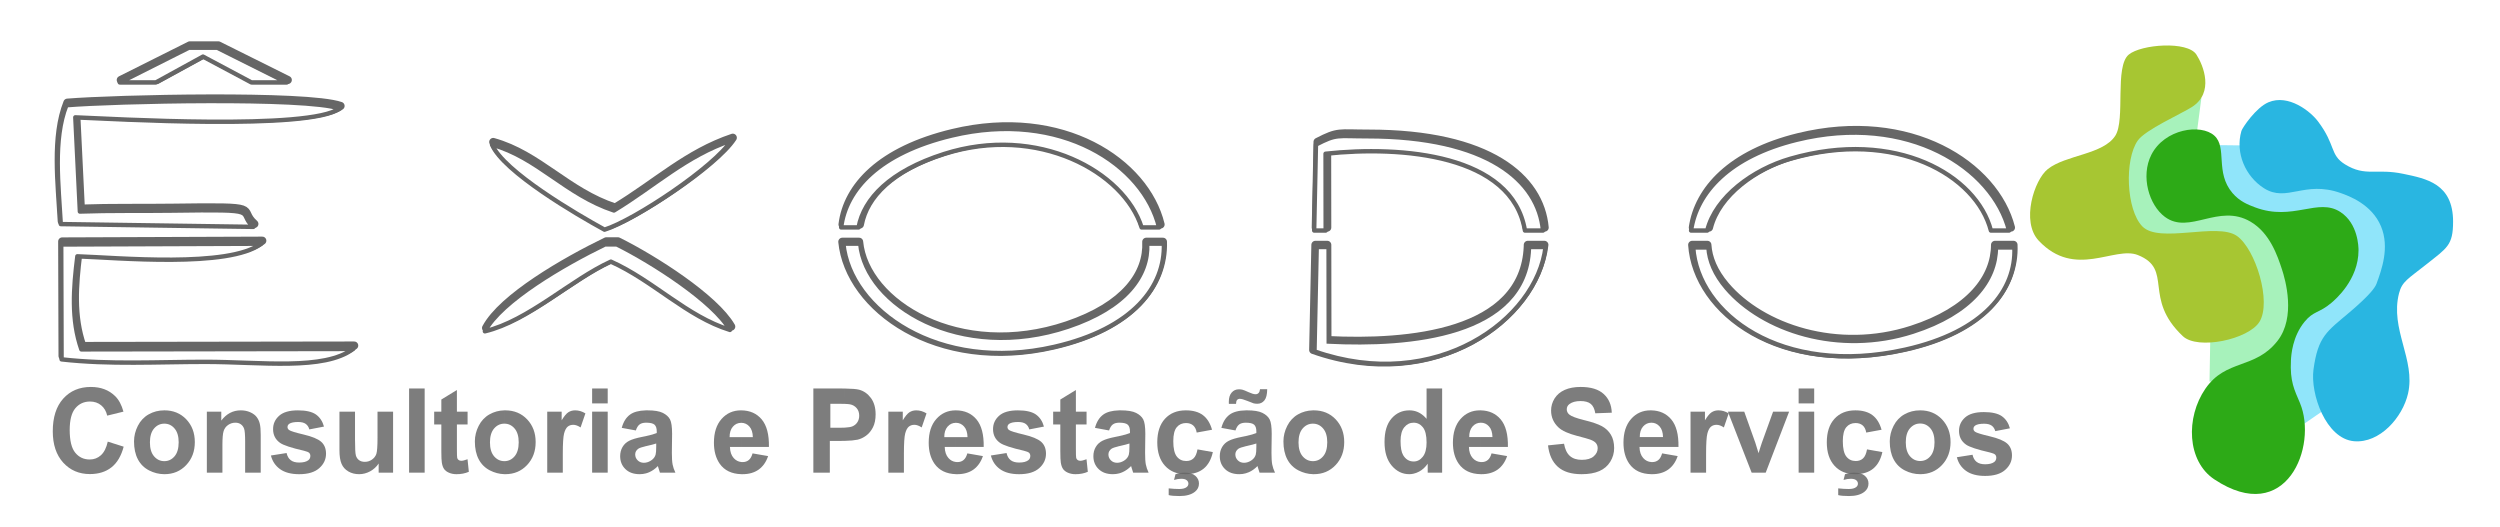 <?xml version="1.0" encoding="UTF-8" standalone="no"?>
<svg
   xmlns:dc="http://purl.org/dc/elements/1.1/"
   xmlns:cc="http://creativecommons.org/ns#"
   xmlns:rdf="http://www.w3.org/1999/02/22-rdf-syntax-ns#"
   xmlns:svg="http://www.w3.org/2000/svg"
   xmlns="http://www.w3.org/2000/svg"
   xmlns:sodipodi="http://sodipodi.sourceforge.net/DTD/sodipodi-0.dtd"
   xmlns:inkscape="http://www.inkscape.org/namespaces/inkscape"
   inkscape:export-ydpi="81.059998"
   inkscape:export-xdpi="81.059998"
   inkscape:export-filename="C:\Users\1513 MX5-7\Pictures\exodo_consultoria_600.png"
   inkscape:version="1.0 (4035a4fb49, 2020-05-01)"
   sodipodi:docname="logo_exodo_ve.svg"
   viewBox="0 0 739.97 156.064"
   height="156.064"
   width="739.97"
   xml:space="preserve"
   id="svg1442"
   version="1.1"><defs
     id="defs1446"><clipPath
       id="clipPath1460"
       clipPathUnits="userSpaceOnUse"><path
         id="path1458"
         d="M 0,792 H 612 V 0 H 0 Z" /></clipPath><clipPath
       clipPathUnits="userSpaceOnUse"
       id="clipPath849"><path
         d="M 0,768 H 1366 V 0 H 0 Z"
         id="path847" /></clipPath><clipPath
       clipPathUnits="userSpaceOnUse"
       id="clipPath1460-2"><path
         d="M 0,792 H 612 V 0 H 0 Z"
         id="path1458-0" /></clipPath><clipPath
       clipPathUnits="userSpaceOnUse"
       id="clipPath1460-9"><path
         d="M 0,792 H 612 V 0 H 0 Z"
         id="path1458-05" /></clipPath><clipPath
       id="clipPath849-6"
       clipPathUnits="userSpaceOnUse"><path
         id="path847-2"
         d="M 0,768 H 1366 V 0 H 0 Z" /></clipPath><clipPath
       clipPathUnits="userSpaceOnUse"
       id="clipPath849-6-1"><path
         d="M 0,768 H 1366 V 0 H 0 Z"
         id="path847-2-1" /></clipPath><filter
       inkscape:collect="always"
       style="color-interpolation-filters:sRGB"
       id="filter2027"
       x="-8.5386091e-05"
       width="1"
       y="-6.9342314e-05"
       height="1"><feGaussianBlur
         inkscape:collect="always"
         stdDeviation="0.019"
         id="feGaussianBlur2029" /></filter><clipPath
       id="clipPath849-6-1-9"
       clipPathUnits="userSpaceOnUse"><path
         id="path847-2-1-9"
         d="M 0,768 H 1366 V 0 H 0 Z" /></clipPath><filter
       height="1"
       y="-9.7593083e-06"
       width="1"
       x="-1.2089135e-05"
       id="filter2027-0"
       style="color-interpolation-filters:sRGB"
       inkscape:collect="always"><feGaussianBlur
         id="feGaussianBlur2029-1"
         stdDeviation="0.003"
         inkscape:collect="always" /></filter><clipPath
       id="clipPath849-4"
       clipPathUnits="userSpaceOnUse"><path
         id="path847-1"
         d="M 0,768 H 1366 V 0 H 0 Z" /></clipPath></defs><sodipodi:namedview
     inkscape:current-layer="layer1"
     inkscape:window-maximized="1"
     inkscape:window-y="-8"
     inkscape:window-x="-8"
     inkscape:cy="241.12093"
     inkscape:cx="485.80577"
     inkscape:zoom="1.28"
     showgrid="false"
     id="namedview1444"
     inkscape:window-height="1017"
     inkscape:window-width="1920"
     inkscape:pageshadow="2"
     inkscape:pageopacity="0"
     guidetolerance="10"
     gridtolerance="10"
     objecttolerance="10"
     borderopacity="1"
     bordercolor="#666666"
     pagecolor="#ffffff"
     inkscape:document-rotation="0" /><g
     transform="matrix(1.333,0,0,-1.333,-59.312,340.178)"
     inkscape:label="nome"
     inkscape:groupmode="layer"
     id="g1450"
     style="display:inline;mix-blend-mode:normal;filter:url(#filter2027)"><g
       transform="matrix(0.75,0,0,-0.75,0,792)"
       inkscape:groupmode="layer"
       id="layer1"
       inkscape:label="sombra"
       style="display:inline;mix-blend-mode:normal"><g
         inkscape:export-ydpi="38.919998"
         inkscape:export-xdpi="38.919998"
         inkscape:export-filename="C:\Users\1513 MX5-7\Pictures\exodo_consultoria_300.png"
         id="g3224-0-0-1"
         transform="matrix(1.334,0,0,-1.342,-0.552,1197.949)"
         style="display:inline;fill:#666666;fill-opacity:1;stroke:#666666;stroke-linecap:round;stroke-linejoin:round;stroke-opacity:1"><path
           d="m 58.591,310.538 42.751,-0.612 c -3.928,3.452 2.88,3.873 -18.18,3.571 -6.82,-0.099 -13.5,0.051 -20.334,-0.2 l -1.015,20.703 c 7.92,-0.293 52.125,-2.929 58.657,1.951 -7.475,2.573 -50.187,1.571 -60.628,0.72 -3.015,-7.5 -1.704,-17.844 -1.25,-26.133"
           style="fill:#666666;fill-opacity:1;fill-rule:evenodd;stroke:#666666;stroke-width:1.797;stroke-linecap:round;stroke-linejoin:round;stroke-miterlimit:4;stroke-dasharray:none;stroke-opacity:1"
           id="path1464-6-7-4-6" /><path
           d="m 58.768,280.798 c 10.698,-1.198 21.433,-0.548 31.874,-0.548 12.437,0 26.41,-1.962 32.855,2.839 l -60.34,-0.096 c -2.303,6.556 -1.773,13.377 -0.888,20.455 8.782,-0.283 33.618,-2.631 40.831,2.776 L 58.691,306.053 Z"
           style="fill:#666666;fill-opacity:1;fill-rule:evenodd;stroke:#666666;stroke-width:1.797;stroke-linecap:round;stroke-linejoin:round;stroke-miterlimit:4;stroke-dasharray:none;stroke-opacity:1"
           id="path1468-2-5-0-9" /><path
           d="m 79.711,341.68 h -8.021 l 15.327,7.63 h 6.325 l 15.414,-7.63 h -7.842 l -10.749,5.678 z"
           style="fill:#666666;fill-opacity:1;fill-rule:evenodd;stroke:#666666;stroke-width:1.797;stroke-linecap:round;stroke-linejoin:round;stroke-miterlimit:4;stroke-dasharray:none;stroke-opacity:1"
           id="path1472-2-8-5-2" /><path
           d="m 152.759,286.964 c 9.693,2.304 19.052,11.289 27.977,15.316 9.432,-4.18 16.877,-12.088 26.438,-15.011 -3.626,6.287 -17.2,14.906 -25.145,18.81 h -2.595 c -9.184,-4.419 -23.11,-12.425 -26.675,-19.115"
           style="fill:#666666;fill-opacity:1;fill-rule:evenodd;stroke:#666666;stroke-width:1.797;stroke-linecap:round;stroke-linejoin:round;stroke-miterlimit:4;stroke-dasharray:none;stroke-opacity:1"
           id="path1476-9-9-2-3" /><path
           d="m 179.327,309.31 c 6.65,2.064 24.388,13.762 28.194,19.629 -10.071,-3.345 -17.095,-10.012 -26.1,-15.413 -10.688,3.506 -16.951,11.678 -27.068,14.47 2.51,-5.913 18.866,-15.388 24.974,-18.686"
           style="fill:#666666;fill-opacity:1;fill-rule:evenodd;stroke:#666666;stroke-width:1.797;stroke-linecap:round;stroke-linejoin:round;stroke-miterlimit:4;stroke-dasharray:none;stroke-opacity:1"
           id="path1480-3-9-6-4" /><path
           d="m 231.827,305.987 c 1.425,-14.643 20.998,-28.823 46.815,-22.903 17.533,4.021 24.663,13.438 24.341,22.903 h -3.699 c 0.333,-7.033 -4.692,-14.105 -17.57,-18.426 -23.895,-8.016 -44.892,4.826 -46.158,18.426 z"
           style="fill:#666666;fill-opacity:1;fill-rule:evenodd;stroke:#666666;stroke-width:1.797;stroke-linecap:round;stroke-linejoin:round;stroke-miterlimit:4;stroke-dasharray:none;stroke-opacity:1"
           id="path1484-6-7-3-4" /><path
           d="m 256.39,329.995 c -16.058,-3.816 -23.469,-11.798 -24.519,-20.191 h 3.858 c 1.192,6.287 6.958,12.333 18.979,16.136 20.819,6.587 39.99,-3.917 43.877,-16.136 h 3.875 c -3.332,13.702 -21.731,25.974 -46.071,20.191"
           style="fill:#666666;fill-opacity:1;fill-rule:evenodd;stroke:#666666;stroke-width:1.797;stroke-linecap:round;stroke-linejoin:round;stroke-miterlimit:4;stroke-dasharray:none;stroke-opacity:1"
           id="path1488-1-2-8-8" /><path
           d="m 336.821,305.303 -0.49,-23.182 c 26.974,-9.452 49.38,7.057 51.305,23.182 h -3.677 l -0.007,-0.376 c -0.788,-19.365 -26.586,-21.534 -44.466,-20.629 l -0.031,21.005 z"
           style="fill:#666666;fill-opacity:1;fill-rule:evenodd;stroke:#666666;stroke-width:1.797;stroke-linecap:round;stroke-linejoin:round;stroke-miterlimit:4;stroke-dasharray:none;stroke-opacity:1"
           id="path1492-8-7-9-8" /><path
           d="m 337.299,328.024 -0.398,-18.903 h 2.549 l -0.024,16.877 c 16.896,1.822 41.472,-0.146 44.276,-16.877 h 4.001 c -0.984,10.944 -12.269,20.717 -39.067,20.721 -6.676,9.7e-4 -6.685,0.578 -11.337,-1.818"
           style="fill:#666666;fill-opacity:1;fill-rule:evenodd;stroke:#666666;stroke-width:1.797;stroke-linecap:round;stroke-linejoin:round;stroke-miterlimit:4;stroke-dasharray:none;stroke-opacity:1"
           id="path1496-2-2-1-9" /><path
           d="m 420.443,305.303 c 0.985,-14.627 19.463,-28.871 47.099,-22.678 17.53,3.927 24.619,13.268 24.212,22.678 h -4.096 c -0.012,-7.259 -5.523,-14.553 -18.468,-18.71 -16.488,-5.295 -33.322,0.326 -41.339,9.696 -2.623,3.067 -3.855,6.109 -4.037,9.015 z"
           style="fill:#666666;fill-opacity:1;fill-rule:evenodd;stroke:#666666;stroke-width:1.797;stroke-linecap:round;stroke-linejoin:round;stroke-miterlimit:4;stroke-dasharray:none;stroke-opacity:1"
           id="path1500-0-8-1-3" /><path
           d="m 444.018,329.065 c -14.932,-3.638 -22.206,-11.564 -23.431,-19.944 h 3.586 c 1.863,7.401 10.209,13.414 18.472,15.778 23.419,6.703 41.361,-3.685 44.521,-15.778 h 4.025 c -3.501,13.705 -22.322,25.999 -47.172,19.944"
           style="fill:#666666;fill-opacity:1;fill-rule:evenodd;stroke:#666666;stroke-width:1.797;stroke-linecap:round;stroke-linejoin:round;stroke-miterlimit:4;stroke-dasharray:none;stroke-opacity:1"
           id="path1504-7-4-7-1" /></g><rect
         inkscape:export-ydpi="38.919998"
         inkscape:export-xdpi="38.919998"
         inkscape:export-filename="C:\Users\1513 MX5-7\Pictures\exodo_consultoria_300.png"
         transform="matrix(1.358,0,0,1.233,-5.859,1031.298)"
         y="-255.867"
         x="48.047"
         height="126.562"
         width="544.922"
         id="rect3024"
         style="display:inline;mix-blend-mode:normal;fill:none;stroke-width:0.972;paint-order:stroke fill markers;filter:url(#filter2027)" /></g><g
       inkscape:groupmode="layer"
       id="layer2"
       inkscape:label="descriçao"
       style="display:inline"><g
         inkscape:export-ydpi="38.919998"
         inkscape:export-xdpi="38.919998"
         inkscape:export-filename="C:\Users\1513 MX5-7\Pictures\exodo_consultoria_300.png"
         transform="matrix(0.969,0,0,1,132.112,63.7)"
         id="g4395-8"
         style="display:inline;mix-blend-mode:normal;filter:url(#filter2027-0)"><path
           id="path1508-0-6"
           style="display:inline;mix-blend-mode:normal;fill:#666666;fill-opacity:0.847;fill-rule:evenodd;stroke:none;stroke-width:1.332;filter:url(#filter2027-0)"
           d="m 561.261,16.123 c 0,-1.589 0.388,-3.128 1.169,-4.612 0.782,-1.492 1.887,-2.624 3.315,-3.405 1.43,-0.784 3.022,-1.179 4.786,-1.179 h 0.016 v 3.899 c -1.238,0.003 -2.277,0.479 -3.124,1.432 -0.844,0.952 -1.266,2.328 -1.266,4.12 0,1.792 0.422,3.168 1.266,4.119 0.847,0.955 1.886,1.429 3.124,1.432 v 3.899 c -1.642,-0.003 -3.212,-0.379 -4.705,-1.124 -1.491,-0.748 -2.631,-1.845 -3.413,-3.296 -0.781,-1.445 -1.169,-3.208 -1.169,-5.284 m 9.287,-9.196 c 2.718,0.004 4.939,0.892 6.677,2.663 1.742,1.783 2.611,4.02 2.611,6.736 0,2.737 -0.88,5.005 -2.635,6.804 -1.758,1.799 -3.968,2.697 -6.635,2.697 h -0.019 v -3.899 h 0.012 c 1.238,0 2.279,-0.475 3.119,-1.432 0.841,-0.951 1.261,-2.339 1.261,-4.153 0,-1.769 -0.42,-3.133 -1.261,-4.085 -0.839,-0.957 -1.88,-1.432 -3.119,-1.432 h -0.012 z"
           transform="matrix(0.75,0,0,-0.75,-78.327,105.577)" /><path
           id="path1512-7-9"
           style="display:inline;mix-blend-mode:normal;fill:#666666;fill-opacity:0.847;fill-rule:evenodd;stroke:none;stroke-width:1.332;filter:url(#filter2027-0)"
           d="m 545.511,32.024 v -1.996 c 1.169,0.121 2.24,0.185 3.217,0.185 1.007,0 1.758,-0.18 2.244,-0.545 0.379,-0.273 0.561,-0.621 0.561,-1.055 0,-0.384 -0.173,-0.721 -0.524,-1.004 -0.354,-0.284 -0.898,-0.424 -1.633,-0.424 -0.729,0 -1.47,0.116 -2.232,0.341 l 0.444,-1.688 c 0.879,-0.313 1.829,-0.464 2.846,-0.464 1.419,0 2.488,0.313 3.224,0.935 0.734,0.627 1.105,1.385 1.105,2.28 0,1.003 -0.406,1.809 -1.222,2.436 -1.098,0.853 -2.673,1.276 -4.721,1.276 -1.456,0 -2.561,-0.092 -3.309,-0.277"
           transform="matrix(0.75,0,0,-0.75,-78.327,105.577)" /><path
           id="path1516-8-4"
           style="display:inline;mix-blend-mode:normal;fill:#666666;fill-opacity:0.847;fill-rule:evenodd;stroke:none;stroke-width:1.332;filter:url(#filter2027-0)"
           d="m 558.756,12.671 -4.687,0.835 c -0.157,-0.933 -0.515,-1.636 -1.077,-2.112 -0.561,-0.469 -1.283,-0.708 -2.176,-0.708 -1.185,0 -2.134,0.412 -2.839,1.236 -0.708,0.824 -1.06,2.2 -1.06,4.131 0,2.147 0.359,3.66 1.077,4.548 0.717,0.888 1.677,1.328 2.881,1.328 0.903,0 1.644,-0.26 2.216,-0.776 0.58,-0.516 0.984,-1.404 1.222,-2.669 l 4.688,0.801 c -0.488,2.159 -1.42,3.787 -2.797,4.889 -1.376,1.103 -3.224,1.653 -5.543,1.653 -2.628,0 -4.728,-0.836 -6.289,-2.5 -1.568,-1.671 -2.35,-3.98 -2.35,-6.932 0,-2.988 0.787,-5.308 2.354,-6.973 1.569,-1.665 3.693,-2.495 6.373,-2.495 2.186,0 3.929,0.476 5.224,1.423 1.291,0.944 2.216,2.383 2.783,4.321"
           transform="matrix(0.75,0,0,-0.75,-78.327,105.577)" /><path
           id="path1518-2-0"
           style="display:inline;mix-blend-mode:normal;fill:#666666;fill-opacity:0.847;fill-rule:evenodd;stroke:none;stroke-width:1.332;filter:url(#filter2027-0)"
           d="m 533.418,7.31 h 4.756 V 25.374 h -4.756 z"
           transform="matrix(0.75,0,0,-0.75,-78.327,105.577)" /><path
           id="path1520-5-2"
           style="display:inline;mix-blend-mode:normal;fill:#666666;fill-opacity:0.847;fill-rule:evenodd;stroke:none;stroke-width:1.332;filter:url(#filter2027-0)"
           d="m 533.418,0.453 h 4.756 V 4.873 h -4.756 z"
           transform="matrix(0.75,0,0,-0.75,-78.327,105.577)" /><path
           id="path1524-0-7"
           style="display:inline;mix-blend-mode:normal;fill:#666666;fill-opacity:0.847;fill-rule:evenodd;stroke:none;stroke-width:1.332;filter:url(#filter2027-0)"
           d="m 519.061,25.375 -7.261,-18.064 h 4.999 l 3.393,9.219 0.981,3.079 c 0.259,-0.784 0.428,-1.299 0.492,-1.548 0.162,-0.511 0.33,-1.02 0.515,-1.531 l 3.438,-9.219 h 4.894 l -7.156,18.064 z"
           transform="matrix(0.75,0,0,-0.75,-78.327,105.577)" /><path
           id="path1528-7-9"
           style="display:inline;mix-blend-mode:normal;fill:#666666;fill-opacity:0.847;fill-rule:evenodd;stroke:none;stroke-width:1.332;filter:url(#filter2027-0)"
           d="m 505.145,25.375 h -4.756 v -18.064 h 4.409 v 2.564 c 0.758,-1.212 1.442,-2.008 2.048,-2.385 0.608,-0.376 1.297,-0.563 2.065,-0.563 1.088,0 2.136,0.303 3.143,0.899 l -1.476,4.165 c -0.805,-0.521 -1.551,-0.781 -2.238,-0.781 -0.672,0 -1.238,0.184 -1.701,0.551 -0.464,0.371 -0.829,1.032 -1.093,1.995 -0.266,0.964 -0.4,2.983 -0.4,6.051 z"
           transform="matrix(0.75,0,0,-0.75,-78.327,105.577)" /><path
           id="path1532-1-1"
           style="display:inline;mix-blend-mode:normal;fill:#666666;fill-opacity:0.847;fill-rule:evenodd;stroke:none;stroke-width:1.332;filter:url(#filter2027-0)"
           d="m 488.432,25.826 c -3.03,-0.044 -5.282,-1.069 -6.749,-3.079 -1.188,-1.647 -1.783,-3.725 -1.783,-6.237 0,-2.992 0.782,-5.341 2.339,-7.036 1.556,-1.7 3.528,-2.547 5.913,-2.547 0.093,0 0.188,0.001 0.281,0.003 v 3.652 c -1.029,0.003 -1.88,0.387 -2.553,1.143 -0.678,0.76 -1.008,1.799 -0.996,3.104 h 3.549 v 2.924 h -3.636 c 0.035,1.415 0.415,2.517 1.15,3.307 0.674,0.728 1.505,1.121 2.486,1.177 z m 0,-18.896 c 2.541,0.061 4.56,0.948 6.056,2.66 1.544,1.776 2.283,4.496 2.216,8.163 h -8.272 v -2.924 h 3.551 c -0.035,-1.387 -0.388,-2.443 -1.067,-3.161 -0.677,-0.727 -1.499,-1.085 -2.47,-1.085 h -0.015 z m 3.272,12.736 4.757,0.801 c -0.608,1.747 -1.573,3.073 -2.887,3.992 -1.319,0.909 -2.968,1.368 -4.942,1.368 l -0.199,-0.001 v -3.589 c 0.083,0.004 0.164,0.007 0.247,0.007 0.746,0 1.37,-0.204 1.874,-0.611 0.509,-0.405 0.891,-1.061 1.15,-1.967"
           transform="matrix(0.75,0,0,-0.75,-78.327,105.577)" /><path
           id="path1536-4-4"
           style="display:inline;mix-blend-mode:normal;fill:#666666;fill-opacity:0.847;fill-rule:evenodd;stroke:none;stroke-width:1.332;filter:url(#filter2027-0)"
           d="m 456.847,17.3 4.897,-0.488 c 0.294,1.643 0.886,2.843 1.781,3.615 0.898,0.772 2.107,1.153 3.628,1.153 1.609,0 2.825,-0.34 3.64,-1.025 0.817,-0.685 1.228,-1.485 1.228,-2.401 0,-0.593 -0.174,-1.092 -0.516,-1.509 -0.34,-0.411 -0.943,-0.771 -1.799,-1.072 -0.584,-0.211 -1.914,-0.569 -3.999,-1.091 -2.678,-0.675 -4.559,-1.497 -5.64,-2.479 -1.523,-1.375 -2.281,-3.051 -2.281,-5.029 0,-1.269 0.359,-2.465 1.071,-3.573 0.718,-1.108 1.747,-1.949 3.096,-2.529 C 463.3,0.291 464.92,0 466.829,0 c 3.108,0 5.45,0.691 7.018,2.077 1.576,1.387 2.396,3.231 2.478,5.547 l -5.035,0.175 c -0.214,-1.289 -0.67,-2.212 -1.37,-2.775 -0.7,-0.563 -1.753,-0.847 -3.153,-0.847 -1.448,0 -2.581,0.301 -3.398,0.904 -0.527,0.389 -0.793,0.905 -0.793,1.555 0,0.593 0.249,1.097 0.747,1.516 0.629,0.537 2.162,1.095 4.599,1.676 2.435,0.573 4.236,1.177 5.399,1.793 1.169,0.62 2.081,1.461 2.741,2.533 0.661,1.075 0.989,2.396 0.989,3.968 0,1.428 -0.394,2.768 -1.185,4.015 -0.793,1.247 -1.91,2.176 -3.357,2.78 -1.447,0.608 -3.252,0.911 -5.41,0.911 -3.141,0 -5.555,-0.724 -7.237,-2.181 -1.685,-1.451 -2.685,-3.569 -3.016,-6.347"
           transform="matrix(0.75,0,0,-0.75,-78.327,105.577)" /><path
           id="path1540-3-7"
           style="display:inline;mix-blend-mode:normal;fill:#666666;fill-opacity:0.847;fill-rule:evenodd;stroke:none;stroke-width:1.332;filter:url(#filter2027-0)"
           d="m 436.321,25.826 c -3.03,-0.043 -5.284,-1.068 -6.749,-3.079 -1.188,-1.647 -1.782,-3.725 -1.782,-6.237 0,-2.992 0.781,-5.341 2.338,-7.036 1.556,-1.7 3.528,-2.547 5.913,-2.547 0.094,0 0.189,0.001 0.281,0.003 v 3.652 c -1.029,0.003 -1.88,0.387 -2.555,1.143 -0.677,0.76 -1.007,1.799 -0.995,3.104 h 3.549 v 2.924 h -3.636 c 0.035,1.415 0.415,2.517 1.15,3.307 0.674,0.729 1.507,1.121 2.486,1.177 z m 0,-18.896 c 2.541,0.061 4.56,0.948 6.056,2.66 1.545,1.776 2.283,4.496 2.216,8.163 h -8.272 v -2.924 h 3.551 c -0.035,-1.387 -0.388,-2.443 -1.067,-3.161 -0.676,-0.727 -1.499,-1.085 -2.47,-1.085 h -0.015 z m 3.272,12.736 4.756,0.801 c -0.606,1.747 -1.572,3.073 -2.886,3.992 -1.319,0.909 -2.968,1.368 -4.942,1.368 l -0.199,-0.001 v -3.589 c 0.083,0.004 0.164,0.007 0.247,0.007 0.746,0 1.37,-0.204 1.874,-0.611 0.509,-0.405 0.891,-1.061 1.15,-1.967"
           transform="matrix(0.75,0,0,-0.75,-78.327,105.577)" /><path
           id="path1544-9-3"
           style="display:inline;mix-blend-mode:normal;fill:#666666;fill-opacity:0.847;fill-rule:evenodd;stroke:none;stroke-width:1.332;filter:url(#filter2027-0)"
           d="m 415.765,25.681 c -0.438,0.097 -0.878,0.147 -1.319,0.147 -2.077,0 -3.854,-0.836 -5.334,-2.512 -1.475,-1.676 -2.217,-4.008 -2.217,-7.008 0,-3.063 0.718,-5.395 2.16,-6.989 1.439,-1.596 3.257,-2.391 5.457,-2.391 0.43,0 0.848,0.037 1.254,0.115 v 3.54 c -1.129,0 -2.072,0.453 -2.835,1.357 -0.757,0.905 -1.14,2.256 -1.14,4.055 0,1.932 0.267,3.329 0.793,4.195 0.765,1.243 1.823,1.868 3.182,1.88 z m 8.731,-0.305 h -4.409 v -2.652 c -0.735,1.033 -1.608,1.804 -2.609,2.328 -0.568,0.292 -1.138,0.503 -1.713,0.629 v -3.612 h 0.035 c 1.095,0 2.027,-0.471 2.789,-1.411 0.771,-0.94 1.152,-2.339 1.152,-4.205 0,-2.081 -0.37,-3.579 -1.116,-4.496 -0.746,-0.916 -1.696,-1.375 -2.858,-1.375 h -0.001 V 7.042 c 1.493,0.283 2.821,1.084 3.975,2.403 V 0.453 h 4.756 z"
           transform="matrix(0.75,0,0,-0.75,-78.327,105.577)" /><path
           id="path1548-3-4"
           style="display:inline;mix-blend-mode:normal;fill:#666666;fill-opacity:0.847;fill-rule:evenodd;stroke:none;stroke-width:1.332;filter:url(#filter2027-0)"
           d="m 376.008,16.123 c 0,-1.589 0.388,-3.128 1.169,-4.612 0.781,-1.492 1.886,-2.624 3.314,-3.405 1.358,-0.744 2.859,-1.137 4.516,-1.176 V 10.867 c -1.239,0.003 -2.277,0.479 -3.125,1.432 -0.844,0.952 -1.266,2.327 -1.266,4.12 0,1.791 0.422,3.168 1.266,4.119 0.848,0.953 1.886,1.429 3.125,1.432 v 3.853 c -1.54,-0.044 -3.012,-0.417 -4.418,-1.12 -1.492,-0.748 -2.632,-1.845 -3.413,-3.296 -0.781,-1.445 -1.169,-3.208 -1.169,-5.284 m 8.999,-9.193 0.27,-0.003 c 2.726,0 4.953,0.888 6.695,2.663 1.741,1.783 2.609,4.02 2.609,6.736 0,2.737 -0.88,5.005 -2.633,6.804 -1.759,1.799 -3.968,2.697 -6.636,2.697 -0.101,0 -0.203,-0.001 -0.305,-0.004 v -3.853 h 0.011 c 1.238,0 2.279,-0.475 3.12,-1.432 0.839,-0.951 1.261,-2.339 1.261,-4.155 0,-1.768 -0.422,-3.132 -1.261,-4.084 -0.841,-0.957 -1.882,-1.432 -3.12,-1.432 h -0.011 z"
           transform="matrix(0.75,0,0,-0.75,-78.327,105.577)" /><path
           id="path1552-5-5"
           style="display:inline;mix-blend-mode:normal;fill:#666666;fill-opacity:0.847;fill-rule:evenodd;stroke:none;stroke-width:1.332;filter:url(#filter2027-0)"
           d="m 361.525,5.013 h -2.188 c -0.011,-0.261 -0.017,-0.464 -0.017,-0.609 0,-1.189 0.29,-2.105 0.868,-2.744 0.573,-0.644 1.319,-0.963 2.222,-0.963 0.399,0 0.763,0.04 1.105,0.127 0.34,0.088 0.96,0.331 1.858,0.732 0.902,0.4 1.603,0.603 2.116,0.603 0.36,0 0.661,-0.116 0.904,-0.341 0.249,-0.232 0.399,-0.615 0.468,-1.155 h 2.188 c -0.013,1.548 -0.295,2.651 -0.851,3.317 -0.561,0.668 -1.278,0.999 -2.16,0.999 -0.387,0 -0.763,-0.04 -1.132,-0.121 -0.261,-0.071 -0.91,-0.313 -1.944,-0.727 -1.043,-0.411 -1.795,-0.615 -2.269,-0.615 -0.366,0 -0.642,0.111 -0.844,0.337 -0.207,0.22 -0.314,0.608 -0.325,1.16"
           transform="matrix(0.75,0,0,-0.75,-78.327,105.577)" /><path
           id="path1556-1-5"
           style="display:inline;mix-blend-mode:normal;fill:#666666;fill-opacity:0.847;fill-rule:evenodd;stroke:none;stroke-width:1.332;filter:url(#filter2027-0)"
           d="m 364.527,25.561 c -0.64,0.176 -1.307,0.267 -2.001,0.267 -1.847,0 -3.303,-0.505 -4.369,-1.515 -1.064,-1.003 -1.597,-2.28 -1.597,-3.821 0,-1.017 0.243,-1.928 0.73,-2.728 0.485,-0.795 1.162,-1.409 2.041,-1.833 0.874,-0.424 2.134,-0.795 3.784,-1.115 0.505,-0.095 0.977,-0.188 1.412,-0.281 v 3.008 c -1.145,0.261 -1.908,0.516 -2.279,0.761 -0.62,0.447 -0.932,1.004 -0.932,1.683 0,0.672 0.249,1.245 0.746,1.733 0.499,0.488 1.129,0.732 1.899,0.732 0.19,0 0.379,-0.013 0.567,-0.043 z m -3.176,-12.681 -4.305,-0.765 c 0.484,-1.765 1.323,-3.071 2.511,-3.916 1.132,-0.808 2.789,-1.231 4.97,-1.269 v 3.653 h -0.033 c -0.851,0 -1.512,0.168 -1.987,0.509 -0.48,0.337 -0.86,0.935 -1.156,1.788 M 364.527,6.929 364.846,6.926 c 2.123,0 3.708,0.249 4.752,0.755 1.033,0.504 1.77,1.144 2.19,1.921 0.423,0.776 0.637,2.197 0.637,4.275 l -0.069,5.569 c 0,1.584 0.074,2.756 0.226,3.509 0.15,0.755 0.434,1.561 0.85,2.419 h -4.721 c -0.122,-0.312 -0.278,-0.776 -0.456,-1.392 -0.077,-0.283 -0.134,-0.469 -0.169,-0.557 -0.811,0.801 -1.678,1.399 -2.604,1.8 -0.313,0.135 -0.63,0.247 -0.955,0.336 v -3.152 c 0.653,-0.099 1.285,-0.368 1.892,-0.804 0.573,-0.436 0.955,-0.957 1.134,-1.585 0.121,-0.405 0.184,-1.181 0.184,-2.325 v -0.952 c -0.606,0.204 -1.573,0.448 -2.898,0.731 l -0.313,0.069 v -3.008 c 1.476,-0.313 2.549,-0.612 3.21,-0.889 v -0.481 c 0,-0.928 -0.225,-1.589 -0.676,-1.989 -0.453,-0.392 -1.297,-0.589 -2.535,-0.592 z"
           transform="matrix(0.75,0,0,-0.75,-78.327,105.577)" /><path
           id="path1560-3-1"
           style="display:inline;mix-blend-mode:normal;fill:#666666;fill-opacity:0.847;fill-rule:evenodd;stroke:none;stroke-width:1.332;filter:url(#filter2027-0)"
           d="m 340.949,32.024 v -1.996 c 1.169,0.121 2.24,0.185 3.217,0.185 1.007,0 1.758,-0.18 2.244,-0.545 0.379,-0.273 0.561,-0.621 0.561,-1.055 0,-0.384 -0.173,-0.721 -0.525,-1.004 -0.352,-0.284 -0.896,-0.424 -1.632,-0.424 -0.729,0 -1.47,0.116 -2.232,0.341 l 0.444,-1.688 c 0.879,-0.313 1.829,-0.464 2.846,-0.464 1.419,0 2.488,0.313 3.224,0.935 0.734,0.627 1.105,1.385 1.105,2.28 0,1.003 -0.406,1.809 -1.222,2.436 -1.098,0.853 -2.673,1.276 -4.721,1.276 -1.456,0 -2.561,-0.092 -3.309,-0.277"
           transform="matrix(0.75,0,0,-0.75,-78.327,105.577)" /><path
           id="path1564-8-7"
           style="display:inline;mix-blend-mode:normal;fill:#666666;fill-opacity:0.847;fill-rule:evenodd;stroke:none;stroke-width:1.332;filter:url(#filter2027-0)"
           d="m 354.193,12.671 -4.687,0.835 c -0.157,-0.933 -0.515,-1.636 -1.077,-2.112 -0.561,-0.469 -1.283,-0.708 -2.176,-0.708 -1.185,0 -2.134,0.412 -2.839,1.236 -0.708,0.824 -1.06,2.2 -1.06,4.131 0,2.147 0.359,3.66 1.077,4.548 0.717,0.888 1.677,1.328 2.881,1.328 0.903,0 1.644,-0.26 2.216,-0.776 0.58,-0.516 0.984,-1.404 1.221,-2.669 l 4.689,0.801 c -0.488,2.159 -1.42,3.787 -2.795,4.889 -1.378,1.103 -3.225,1.653 -5.544,1.653 -2.628,0 -4.728,-0.836 -6.289,-2.5 -1.568,-1.671 -2.35,-3.98 -2.35,-6.932 0,-2.988 0.787,-5.308 2.354,-6.973 1.571,-1.665 3.693,-2.495 6.373,-2.495 2.186,0 3.929,0.476 5.224,1.423 1.291,0.944 2.216,2.383 2.783,4.321"
           transform="matrix(0.75,0,0,-0.75,-78.327,105.577)" /><path
           id="path1568-5-0"
           style="display:inline;mix-blend-mode:normal;fill:#666666;fill-opacity:0.847;fill-rule:evenodd;stroke:none;stroke-width:1.332;filter:url(#filter2027-0)"
           d="m 325.747,25.604 c -0.59,0.148 -1.202,0.223 -1.839,0.223 -1.846,0 -3.303,-0.504 -4.369,-1.513 -1.064,-1.003 -1.597,-2.28 -1.597,-3.821 0,-1.017 0.243,-1.928 0.73,-2.728 0.485,-0.796 1.162,-1.409 2.041,-1.833 0.874,-0.424 2.134,-0.795 3.785,-1.115 0.444,-0.083 0.86,-0.165 1.249,-0.247 v 2.973 c -1.145,0.26 -1.907,0.516 -2.279,0.76 -0.62,0.448 -0.932,1.004 -0.932,1.684 0,0.672 0.249,1.245 0.747,1.733 0.497,0.488 1.129,0.732 1.898,0.732 0.192,0 0.379,-0.015 0.567,-0.043 z m -3.014,-12.724 -4.305,-0.767 c 0.484,-1.764 1.325,-3.069 2.511,-3.915 1.104,-0.788 2.708,-1.209 4.808,-1.265 v 3.649 c -0.789,0.017 -1.407,0.185 -1.857,0.509 -0.481,0.337 -0.862,0.935 -1.157,1.788 m 3.014,-5.947 c 0.157,-0.004 0.318,-0.007 0.481,-0.007 2.124,0 3.709,0.249 4.752,0.755 1.033,0.504 1.77,1.144 2.19,1.921 0.423,0.776 0.638,2.196 0.638,4.275 l -0.069,5.569 c 0,1.583 0.073,2.756 0.225,3.509 0.15,0.755 0.434,1.561 0.85,2.419 h -4.72 c -0.124,-0.312 -0.279,-0.776 -0.457,-1.392 -0.077,-0.284 -0.134,-0.469 -0.169,-0.557 -0.811,0.801 -1.677,1.399 -2.604,1.799 -0.363,0.157 -0.735,0.284 -1.117,0.38 V 22.409 c 0.653,-0.099 1.285,-0.368 1.892,-0.805 0.573,-0.435 0.955,-0.956 1.134,-1.584 0.121,-0.405 0.184,-1.183 0.184,-2.325 v -0.952 c -0.606,0.203 -1.573,0.447 -2.897,0.731 l -0.314,0.069 v -2.973 c 1.561,-0.327 2.688,-0.637 3.374,-0.924 V 13.164 c 0,-0.928 -0.226,-1.589 -0.677,-1.989 -0.456,-0.396 -1.313,-0.593 -2.568,-0.593 l -0.129,0.001 z"
           transform="matrix(0.75,0,0,-0.75,-78.327,105.577)" /><path
           id="path1572-6-1"
           style="display:inline;mix-blend-mode:normal;fill:#666666;fill-opacity:0.847;fill-rule:evenodd;stroke:none;stroke-width:1.332;filter:url(#filter2027-0)"
           d="m 315.859,7.311 v 3.793 h -3.262 v 7.316 c 0,1.485 0.028,2.349 0.092,2.593 0.064,0.243 0.203,0.447 0.428,0.608 0.221,0.157 0.487,0.239 0.805,0.239 0.446,0 1.081,-0.151 1.92,-0.459 l 0.4,3.713 c -1.105,0.475 -2.355,0.713 -3.756,0.713 -0.856,0 -1.625,-0.145 -2.314,-0.436 -0.689,-0.288 -1.193,-0.667 -1.509,-1.124 -0.324,-0.464 -0.544,-1.087 -0.673,-1.873 -0.097,-0.559 -0.15,-1.684 -0.15,-3.384 v -7.907 h -2.188 V 7.311 h 2.188 V 3.725 l 4.757,-2.82 V 7.311 Z"
           transform="matrix(0.75,0,0,-0.75,-78.327,105.577)" /><path
           id="path1576-9-7"
           style="display:inline;mix-blend-mode:normal;fill:#666666;fill-opacity:0.847;fill-rule:evenodd;stroke:none;stroke-width:1.332;filter:url(#filter2027-0)"
           d="m 286.622,20.294 4.792,-0.731 c 0.202,0.921 0.612,1.623 1.237,2.1 0.62,0.481 1.493,0.719 2.611,0.719 1.231,0 2.158,-0.227 2.782,-0.679 0.418,-0.32 0.626,-0.748 0.626,-1.283 0,-0.359 -0.117,-0.66 -0.342,-0.899 -0.238,-0.227 -0.769,-0.44 -1.592,-0.632 -3.849,-0.852 -6.284,-1.631 -7.314,-2.332 -1.428,-0.98 -2.14,-2.337 -2.14,-4.072 0,-1.572 0.62,-2.889 1.851,-3.957 1.233,-1.067 3.141,-1.601 5.729,-1.601 2.464,0 4.3,0.407 5.496,1.212 1.197,0.813 2.025,2.008 2.476,3.592 l -4.478,0.836 c -0.192,-0.709 -0.563,-1.253 -1.1,-1.632 -0.539,-0.376 -1.309,-0.561 -2.31,-0.561 -1.261,0 -2.164,0.173 -2.713,0.527 -0.364,0.251 -0.544,0.576 -0.544,0.971 0,0.341 0.156,0.631 0.475,0.869 0.434,0.319 1.92,0.765 4.467,1.345 2.545,0.58 4.321,1.289 5.33,2.129 1,0.847 1.499,2.036 1.499,3.556 0,1.653 -0.689,3.081 -2.073,4.269 -1.376,1.189 -3.419,1.787 -6.127,1.787 -2.454,0 -4.398,-0.499 -5.833,-1.491 -1.43,-0.991 -2.366,-2.337 -2.806,-4.043"
           transform="matrix(0.75,0,0,-0.75,-78.327,105.577)" /><path
           id="path1580-4-8"
           style="display:inline;mix-blend-mode:normal;fill:#666666;fill-opacity:0.847;fill-rule:evenodd;stroke:none;stroke-width:1.332;filter:url(#filter2027-0)"
           d="m 275.936,25.821 c -2.918,-0.088 -5.097,-1.112 -6.528,-3.073 -1.186,-1.648 -1.782,-3.725 -1.782,-6.237 0,-2.992 0.781,-5.341 2.338,-7.036 1.556,-1.7 3.528,-2.547 5.913,-2.547 h 0.06 v 3.688 c -1.029,0.004 -1.882,0.387 -2.555,1.144 -0.677,0.759 -1.005,1.797 -0.995,3.103 h 3.549 v 2.891 h -3.415 c 0.035,1.415 0.416,2.516 1.152,3.307 0.622,0.673 1.378,1.059 2.263,1.157 z m 0,-18.893 c 2.646,0.013 4.738,0.9 6.277,2.663 1.545,1.776 2.283,4.496 2.216,8.163 h -8.493 v -2.891 h 3.549 c -0.035,-1.387 -0.387,-2.443 -1.065,-3.161 -0.676,-0.725 -1.499,-1.085 -2.47,-1.085 h -0.015 z m 3.494,12.739 4.756,0.801 c -0.608,1.745 -1.573,3.073 -2.886,3.992 -1.321,0.909 -2.97,1.368 -4.942,1.368 -0.142,0 -0.283,-0.003 -0.422,-0.007 v -3.604 c 0.152,0.019 0.309,0.027 0.468,0.027 0.746,0 1.37,-0.204 1.874,-0.611 0.509,-0.405 0.891,-1.061 1.152,-1.967"
           transform="matrix(0.75,0,0,-0.75,-78.327,105.577)" /><path
           id="path1584-1-2"
           style="display:inline;mix-blend-mode:normal;fill:#666666;fill-opacity:0.847;fill-rule:evenodd;stroke:none;stroke-width:1.332;filter:url(#filter2027-0)"
           d="m 260.051,25.375 h -4.756 v -18.064 h 4.409 v 2.564 c 0.758,-1.212 1.442,-2.008 2.048,-2.385 0.608,-0.376 1.297,-0.563 2.065,-0.563 1.088,0 2.136,0.303 3.143,0.899 l -1.476,4.165 c -0.805,-0.521 -1.551,-0.781 -2.238,-0.781 -0.672,0 -1.238,0.184 -1.701,0.551 -0.464,0.371 -0.829,1.032 -1.095,1.995 -0.265,0.964 -0.399,2.983 -0.399,6.051 z"
           transform="matrix(0.75,0,0,-0.75,-78.327,105.577)" /><path
           id="path1588-2-6"
           style="display:inline;mix-blend-mode:normal;fill:#666666;fill-opacity:0.847;fill-rule:evenodd;stroke:none;stroke-width:1.332;filter:url(#filter2027-0)"
           d="M 232.382,25.375 V 0.454 h 8.049 c 0.553,0 1.072,0.004 1.555,0.012 V 5.015 c -0.552,-0.021 -1.217,-0.032 -1.996,-0.032 h -2.414 v 7.101 h 2.737 c 0.624,0 1.181,-0.013 1.673,-0.04 v 3.919 c -0.414,0.009 -0.848,0.015 -1.306,0.015 h -3.264 v 9.397 z m 9.603,-24.909 c 2.18,0.036 3.647,0.155 4.406,0.357 1.423,0.379 2.615,1.191 3.575,2.444 0.96,1.252 1.44,2.871 1.44,4.856 0,1.531 -0.278,2.812 -0.827,3.857 -0.556,1.044 -1.255,1.863 -2.107,2.46 -0.851,0.592 -1.718,0.987 -2.597,1.177 -0.958,0.189 -2.253,0.307 -3.89,0.345 v -3.919 c 1.065,-0.057 1.825,-0.176 2.281,-0.355 0.665,-0.26 1.186,-0.668 1.561,-1.231 0.376,-0.556 0.568,-1.201 0.568,-1.943 0,-0.912 -0.267,-1.66 -0.794,-2.251 -0.532,-0.592 -1.197,-0.964 -2.013,-1.115 -0.339,-0.063 -0.872,-0.108 -1.603,-0.136 z"
           transform="matrix(0.75,0,0,-0.75,-78.327,105.577)" /><path
           id="path1592-8-2"
           style="display:inline;mix-blend-mode:normal;fill:#666666;fill-opacity:0.847;fill-rule:evenodd;stroke:none;stroke-width:1.332;filter:url(#filter2027-0)"
           d="m 210.346,25.822 c -2.935,-0.083 -5.124,-1.107 -6.56,-3.073 -1.186,-1.648 -1.782,-3.725 -1.782,-6.237 0,-2.993 0.781,-5.343 2.338,-7.037 1.556,-1.7 3.528,-2.547 5.913,-2.547 l 0.092,0.001 v 3.688 c -1.029,0.003 -1.882,0.387 -2.555,1.143 -0.678,0.76 -1.007,1.799 -0.995,3.104 h 3.549 v 2.889 h -3.447 c 0.035,1.416 0.416,2.517 1.15,3.307 0.63,0.681 1.398,1.068 2.297,1.163 z m 0,-18.893 c 2.631,0.02 4.712,0.907 6.245,2.661 1.545,1.776 2.285,4.496 2.216,8.163 h -8.461 v -2.889 h 3.549 c -0.035,-1.387 -0.388,-2.443 -1.065,-3.161 -0.677,-0.727 -1.499,-1.085 -2.47,-1.085 h -0.015 z m 3.462,12.739 4.756,0.8 c -0.608,1.747 -1.573,3.075 -2.886,3.992 -1.321,0.911 -2.97,1.368 -4.942,1.368 -0.132,0 -0.262,-0.001 -0.39,-0.005 v -3.6 c 0.141,0.015 0.287,0.021 0.436,0.021 0.746,0 1.37,-0.204 1.874,-0.611 0.508,-0.405 0.891,-1.061 1.152,-1.965"
           transform="matrix(0.75,0,0,-0.75,-78.327,105.577)" /><path
           id="path1594-1-0"
           style="display:inline;mix-blend-mode:normal;fill:#666666;fill-opacity:0.847;fill-rule:evenodd;stroke:none;stroke-width:1.332;filter:url(#filter2027-0)"
           d="m 164.791,7.31 h 4.757 V 25.374 H 164.791 Z"
           transform="matrix(0.75,0,0,-0.75,-78.327,105.577)" /><path
           id="path1596-6-2"
           style="display:inline;mix-blend-mode:normal;fill:#666666;fill-opacity:0.847;fill-rule:evenodd;stroke:none;stroke-width:1.332;filter:url(#filter2027-0)"
           d="m 164.791,0.453 h 4.757 V 4.873 H 164.791 Z"
           transform="matrix(0.75,0,0,-0.75,-78.327,105.577)" /><path
           id="path1600-9-5"
           style="display:inline;mix-blend-mode:normal;fill:#666666;fill-opacity:0.847;fill-rule:evenodd;stroke:none;stroke-width:1.332;filter:url(#filter2027-0)"
           d="m 155.829,25.375 h -4.756 v -18.064 h 4.409 v 2.564 c 0.758,-1.212 1.442,-2.008 2.048,-2.385 0.608,-0.376 1.297,-0.563 2.067,-0.563 1.087,0 2.134,0.303 3.141,0.899 l -1.476,4.165 c -0.805,-0.521 -1.551,-0.781 -2.238,-0.781 -0.673,0 -1.238,0.184 -1.701,0.551 -0.464,0.371 -0.829,1.032 -1.095,1.995 -0.265,0.964 -0.399,2.983 -0.399,6.051 z"
           transform="matrix(0.75,0,0,-0.75,-78.327,105.577)" /><path
           id="path1604-6-9"
           style="display:inline;mix-blend-mode:normal;fill:#666666;fill-opacity:0.847;fill-rule:evenodd;stroke:none;stroke-width:1.332;filter:url(#filter2027-0)"
           d="m 128.963,16.123 c 0,-1.589 0.388,-3.128 1.168,-4.612 0.782,-1.492 1.887,-2.624 3.317,-3.405 1.356,-0.744 2.859,-1.137 4.519,-1.176 V 10.867 c -1.239,0.003 -2.277,0.479 -3.125,1.432 -0.844,0.952 -1.267,2.327 -1.267,4.12 0,1.791 0.423,3.168 1.267,4.119 0.848,0.953 1.886,1.429 3.125,1.432 v 3.853 c -1.54,-0.043 -3.015,-0.417 -4.422,-1.12 -1.491,-0.748 -2.632,-1.845 -3.414,-3.296 -0.779,-1.445 -1.168,-3.208 -1.168,-5.284 m 9.003,-9.193 0.266,-0.003 c 2.726,0 4.953,0.888 6.695,2.663 1.742,1.783 2.609,4.02 2.609,6.736 0,2.737 -0.879,5.005 -2.633,6.804 -1.758,1.799 -3.968,2.697 -6.636,2.697 -0.1,0 -0.201,-0.001 -0.301,-0.004 v -3.853 h 0.012 c 1.237,0 2.278,-0.475 3.119,-1.432 0.838,-0.951 1.261,-2.339 1.261,-4.155 0,-1.768 -0.423,-3.132 -1.261,-4.084 -0.841,-0.957 -1.882,-1.432 -3.119,-1.432 h -0.012 z"
           transform="matrix(0.75,0,0,-0.75,-78.327,105.577)" /><path
           id="path1608-8-1"
           style="display:inline;mix-blend-mode:normal;fill:#666666;fill-opacity:0.847;fill-rule:evenodd;stroke:none;stroke-width:1.332;filter:url(#filter2027-0)"
           d="m 126.74,7.311 v 3.793 h -3.264 v 7.316 c 0,1.485 0.031,2.349 0.093,2.593 0.064,0.243 0.203,0.447 0.428,0.608 0.221,0.157 0.485,0.239 0.805,0.239 0.446,0 1.081,-0.151 1.92,-0.459 l 0.4,3.713 c -1.105,0.475 -2.355,0.713 -3.756,0.713 -0.856,0 -1.625,-0.145 -2.314,-0.436 -0.689,-0.288 -1.192,-0.667 -1.511,-1.124 -0.324,-0.464 -0.543,-1.087 -0.672,-1.873 -0.098,-0.559 -0.15,-1.684 -0.15,-3.384 v -7.907 h -2.188 V 7.311 h 2.188 V 3.725 l 4.756,-2.82 V 7.311 Z"
           transform="matrix(0.75,0,0,-0.75,-78.327,105.577)" /><path
           id="path1610-1-5"
           style="display:inline;mix-blend-mode:normal;fill:#666666;fill-opacity:0.847;fill-rule:evenodd;stroke:none;stroke-width:1.332;filter:url(#filter2027-0)"
           d="m 108.868,0.453 h 4.756 V 25.374 h -4.756 z"
           transform="matrix(0.75,0,0,-0.75,-78.327,105.577)" /><path
           id="path1614-5-3"
           style="display:inline;mix-blend-mode:normal;fill:#666666;fill-opacity:0.847;fill-rule:evenodd;stroke:none;stroke-width:1.332;filter:url(#filter2027-0)"
           d="m 99.568,25.375 v -2.703 c -0.66,0.963 -1.521,1.729 -2.592,2.303 -1.071,0.568 -2.2,0.852 -3.385,0.852 -1.216,0 -2.305,-0.265 -3.265,-0.8 -0.966,-0.535 -1.66,-1.288 -2.088,-2.251 -0.434,-0.968 -0.648,-2.304 -0.648,-4.009 v -11.456 h 4.756 v 8.319 c 0,2.547 0.086,4.1 0.267,4.676 0.172,0.573 0.491,1.032 0.959,1.363 0.463,0.336 1.053,0.504 1.771,0.504 0.815,0 1.544,-0.225 2.192,-0.672 0.649,-0.447 1.089,-1.004 1.326,-1.672 0.238,-0.667 0.359,-2.289 0.359,-4.884 V 7.311 h 4.756 v 18.064 z"
           transform="matrix(0.75,0,0,-0.75,-78.327,105.577)" /><path
           id="path1618-9-1"
           style="display:inline;mix-blend-mode:normal;fill:#666666;fill-opacity:0.847;fill-rule:evenodd;stroke:none;stroke-width:1.332;filter:url(#filter2027-0)"
           d="m 66.651,20.294 4.792,-0.731 c 0.202,0.921 0.612,1.623 1.237,2.1 0.62,0.481 1.493,0.719 2.611,0.719 1.231,0 2.158,-0.227 2.782,-0.679 0.418,-0.32 0.626,-0.748 0.626,-1.283 0,-0.359 -0.117,-0.66 -0.342,-0.899 -0.238,-0.227 -0.769,-0.44 -1.592,-0.632 -3.849,-0.852 -6.282,-1.631 -7.314,-2.332 -1.428,-0.98 -2.14,-2.337 -2.14,-4.072 0,-1.572 0.62,-2.889 1.851,-3.957 1.233,-1.067 3.141,-1.601 5.729,-1.601 2.464,0 4.3,0.407 5.496,1.212 1.197,0.813 2.025,2.008 2.476,3.592 l -4.478,0.836 c -0.192,-0.709 -0.563,-1.253 -1.1,-1.632 -0.539,-0.376 -1.309,-0.561 -2.31,-0.561 -1.261,0 -2.164,0.173 -2.713,0.527 -0.364,0.251 -0.544,0.576 -0.544,0.971 0,0.341 0.156,0.631 0.475,0.869 0.434,0.319 1.92,0.765 4.467,1.345 2.545,0.58 4.321,1.289 5.33,2.129 1,0.847 1.497,2.036 1.497,3.556 0,1.653 -0.688,3.081 -2.072,4.269 -1.376,1.189 -3.419,1.787 -6.127,1.787 -2.454,0 -4.398,-0.499 -5.833,-1.491 -1.43,-0.991 -2.366,-2.337 -2.806,-4.043"
           transform="matrix(0.75,0,0,-0.75,-78.327,105.577)" /><path
           id="path1622-7-5"
           style="display:inline;mix-blend-mode:normal;fill:#666666;fill-opacity:0.847;fill-rule:evenodd;stroke:none;stroke-width:1.332;filter:url(#filter2027-0)"
           d="m 63.533,25.375 h -4.758 v -9.207 c 0,-1.948 -0.104,-3.208 -0.306,-3.776 -0.207,-0.573 -0.537,-1.016 -1.001,-1.333 -0.461,-0.321 -1.017,-0.477 -1.665,-0.477 -0.834,0 -1.581,0.228 -2.241,0.68 -0.665,0.452 -1.116,1.056 -1.359,1.797 -0.249,0.748 -0.37,2.129 -0.37,4.148 v 8.168 h -4.757 v -18.064 h 4.41 V 9.962 C 53.064,7.936 55.049,6.927 57.451,6.927 c 1.052,0 2.017,0.192 2.893,0.569 0.879,0.383 1.54,0.864 1.984,1.449 0.451,0.592 0.765,1.26 0.938,2.008 0.18,0.748 0.267,1.816 0.267,3.207 z"
           transform="matrix(0.75,0,0,-0.75,-78.327,105.577)" /><path
           id="path1626-5-7"
           style="display:inline;mix-blend-mode:normal;fill:#666666;fill-opacity:0.847;fill-rule:evenodd;stroke:none;stroke-width:1.332;filter:url(#filter2027-0)"
           d="m 24.827,16.123 c 0,-1.589 0.388,-3.128 1.169,-4.612 0.781,-1.492 1.886,-2.624 3.315,-3.405 1.423,-0.78 3.007,-1.176 4.762,-1.179 V 10.867 c -1.239,0.003 -2.277,0.479 -3.124,1.432 -0.846,0.952 -1.267,2.327 -1.267,4.12 0,1.791 0.422,3.168 1.267,4.119 0.847,0.953 1.884,1.429 3.124,1.432 v 3.857 c -1.628,-0.009 -3.182,-0.384 -4.664,-1.124 -1.492,-0.748 -2.633,-1.845 -3.414,-3.296 -0.781,-1.445 -1.169,-3.208 -1.169,-5.284 m 9.247,-9.196 h 0.023 c 2.726,0 4.953,0.888 6.695,2.663 1.742,1.783 2.609,4.02 2.609,6.736 0,2.737 -0.879,5.005 -2.633,6.804 -1.758,1.799 -3.968,2.697 -6.635,2.697 h -0.059 v -3.857 h 0.012 c 1.238,0 2.279,-0.475 3.119,-1.432 0.839,-0.951 1.261,-2.339 1.261,-4.155 0,-1.768 -0.422,-3.132 -1.261,-4.084 -0.839,-0.957 -1.88,-1.432 -3.119,-1.432 h -0.012 z"
           transform="matrix(0.75,0,0,-0.75,-78.327,105.577)" /><path
           id="path1630-6-6"
           style="display:inline;mix-blend-mode:normal;fill:#666666;fill-opacity:0.847;fill-rule:evenodd;stroke:none;stroke-width:1.332;filter:url(#filter2027-0)"
           d="m 16.803,16.186 4.859,1.497 c -0.746,2.743 -1.99,4.78 -3.726,6.115 -1.737,1.328 -3.934,1.995 -6.602,1.995 -3.305,0 -6.018,-1.131 -8.148,-3.393 C 1.064,20.137 0,17.045 0,13.118 0,8.969 1.069,5.745 3.205,3.447 5.338,1.15 8.152,7.966388e-4 11.635,7.966388e-4 c 3.043,0 5.514,0.905 7.412,2.709 1.134,1.067 1.979,2.599 2.547,4.6 L 16.629,8.493 C 16.332,7.206 15.721,6.185 14.788,5.435 13.852,4.689 12.718,4.317 11.387,4.317 c -1.846,0 -3.345,0.661 -4.491,1.991 -1.152,1.321 -1.724,3.468 -1.724,6.439 0,3.144 0.567,5.389 1.696,6.723 1.134,1.341 2.604,2.008 4.414,2.008 1.338,0 2.49,-0.424 3.448,-1.276 0.962,-0.853 1.656,-2.187 2.073,-4.015"
           transform="matrix(0.75,0,0,-0.75,-78.327,105.577)" /><path
           id="path1634-8-4"
           style="display:inline;mix-blend-mode:normal;fill:#666666;fill-opacity:0.847;fill-rule:evenodd;stroke:none;stroke-width:1.332;filter:url(#filter2027-0)"
           d="m 581.761,20.805 4.792,-0.732 c 0.202,0.923 0.612,1.624 1.237,2.1 0.62,0.483 1.492,0.719 2.611,0.719 1.231,0 2.157,-0.225 2.782,-0.677 0.418,-0.32 0.626,-0.748 0.626,-1.283 0,-0.36 -0.117,-0.661 -0.342,-0.9 -0.238,-0.225 -0.769,-0.439 -1.593,-0.631 -3.847,-0.853 -6.281,-1.631 -7.313,-2.333 -1.43,-0.98 -2.141,-2.336 -2.141,-4.072 0,-1.572 0.621,-2.889 1.853,-3.956 1.233,-1.068 3.143,-1.601 5.728,-1.601 2.466,0 4.301,0.405 5.498,1.212 1.197,0.813 2.025,2.008 2.475,3.592 l -4.476,0.836 c -0.192,-0.709 -0.563,-1.253 -1.1,-1.632 -0.539,-0.376 -1.309,-0.561 -2.31,-0.561 -1.261,0 -2.164,0.172 -2.713,0.527 -0.364,0.249 -0.544,0.575 -0.544,0.969 0,0.343 0.156,0.632 0.475,0.869 0.434,0.32 1.92,0.767 4.466,1.347 2.547,0.579 4.322,1.289 5.33,2.128 1.001,0.848 1.499,2.037 1.499,3.556 0,1.655 -0.688,3.081 -2.072,4.271 -1.376,1.189 -3.419,1.787 -6.127,1.787 -2.454,0 -4.398,-0.499 -5.834,-1.491 -1.43,-0.991 -2.366,-2.337 -2.805,-4.043"
           transform="matrix(0.75,0,0,-0.75,-78.327,105.577)" /><path
           id="path1638-0-0"
           style="display:inline;mix-blend-mode:normal;fill:#666666;fill-opacity:0.847;fill-rule:evenodd;stroke:none;stroke-width:1.332;filter:url(#filter2027-0)"
           d="m 181.161,25.604 c -0.59,0.148 -1.204,0.223 -1.839,0.223 -1.846,0 -3.305,-0.504 -4.369,-1.513 -1.064,-1.003 -1.597,-2.28 -1.597,-3.821 0,-1.017 0.243,-1.928 0.73,-2.728 0.484,-0.796 1.162,-1.409 2.041,-1.833 0.874,-0.424 2.134,-0.795 3.785,-1.115 0.443,-0.083 0.859,-0.165 1.249,-0.247 v 2.973 c -1.145,0.26 -1.908,0.516 -2.279,0.76 -0.62,0.448 -0.932,1.004 -0.932,1.684 0,0.672 0.249,1.245 0.747,1.733 0.497,0.488 1.129,0.732 1.898,0.732 0.19,0 0.379,-0.015 0.567,-0.043 z m -3.014,-12.724 -4.305,-0.767 c 0.484,-1.764 1.325,-3.069 2.511,-3.915 1.104,-0.788 2.706,-1.209 4.808,-1.265 v 3.649 c -0.789,0.017 -1.407,0.185 -1.857,0.509 -0.481,0.337 -0.862,0.935 -1.157,1.788 m 3.014,-5.947 c 0.157,-0.004 0.318,-0.007 0.481,-0.007 2.123,0 3.709,0.249 4.75,0.755 1.035,0.504 1.77,1.144 2.192,1.921 0.423,0.776 0.637,2.196 0.637,4.275 l -0.069,5.569 c 0,1.583 0.074,2.756 0.226,3.509 0.15,0.755 0.434,1.561 0.85,2.419 h -4.721 c -0.122,-0.312 -0.278,-0.776 -0.456,-1.392 -0.077,-0.284 -0.134,-0.469 -0.17,-0.557 -0.81,0.801 -1.676,1.399 -2.603,1.799 -0.363,0.157 -0.735,0.284 -1.117,0.38 V 22.409 c 0.653,-0.099 1.285,-0.368 1.892,-0.805 0.573,-0.435 0.955,-0.956 1.134,-1.584 0.121,-0.405 0.184,-1.183 0.184,-2.325 v -0.952 c -0.606,0.203 -1.573,0.447 -2.898,0.731 l -0.313,0.069 v -2.973 c 1.561,-0.327 2.688,-0.637 3.374,-0.924 V 13.164 c 0,-0.928 -0.226,-1.589 -0.677,-1.989 -0.456,-0.396 -1.313,-0.593 -2.568,-0.593 l -0.129,0.001 z"
           transform="matrix(0.75,0,0,-0.75,-78.327,105.577)" /></g></g><g
       style="display:inline"
       inkscape:label="mosaico"
       id="layer3"
       inkscape:groupmode="layer"><g
         inkscape:export-ydpi="38.919998"
         inkscape:export-xdpi="38.919998"
         inkscape:export-filename="C:\Users\1513 MX5-7\Pictures\exodo_consultoria_300.png"
         id="g843-5-9"
         transform="matrix(1,0,0,1.06,162.694,-459.163)"
         style="display:inline;mix-blend-mode:normal;filter:url(#filter2027)"><g
           id="g845-9-2"
           clip-path="url(#clipPath849-6-1)"><g
             id="g851-9-9"
             transform="translate(370,649)"><path
               d="m 0,0 c -0.59,0.082 -7.833,0.97 -12,-4 -4.613,-5.501 -2.55,-14.715 2,-18 5.701,-4.116 12.579,3.046 20,-1 5.023,-2.738 9.229,-10.03 7,-17 -1.902,-5.947 -7.503,-10.633 -14.5,-10.5"
               style="fill:none;stroke:#a7f2bb;stroke-width:9;stroke-linecap:butt;stroke-linejoin:miter;stroke-miterlimit:10;stroke-dasharray:none;stroke-opacity:1"
               id="path853-8-4" /></g><g
             id="g855-2-8"
             transform="translate(376.5,643.5)"><path
               d="m 0,0 c -0.061,-5.379 1.54,-7.791 3,-9 2.884,-2.388 6.055,-0.776 15,-2 5.211,-0.713 7.86,-1.108 10,-3 3.745,-3.312 5.243,-9.826 3,-14 -1.557,-2.897 -3.612,-2.238 -9,-7 -2.826,-2.498 -4.914,-4.343 -6,-7 -2.447,-5.985 1.547,-12.76 3,-15"
               style="fill:none;stroke:#90e5fa;stroke-width:9;stroke-linecap:butt;stroke-linejoin:miter;stroke-miterlimit:10;stroke-dasharray:none;stroke-opacity:1"
               id="path857-8-7" /></g><g
             id="g859-7-5"
             transform="translate(368.5,651.5)"><path
               d="m 0,0 c 5,3 2.567,8.727 1,11 -1.991,2.889 -12.222,2.143 -15,0 -3.222,-2.486 -0.714,-13.633 -3,-17 -2.702,-3.979 -11,-4 -15,-7 -3.007,-2.255 -6,-11 -2,-15 8.063,-8.063 16.803,-1.051 22,-3 8,-3 1,-9 10,-17 3.311,-2.943 14.55,-0.691 17,3 2.754,4.15 -0.844,15.253 -5,18 -4.4,2.908 -17.216,-1.674 -21,2 -3.592,3.487 -4.001,13.993 -1,18 1.676,2.237 9.603,5.562 12,7"
               style="fill:#a7c632;fill-opacity:1;fill-rule:nonzero;stroke:none"
               id="path861-7-7" /></g><g
             id="g863-3-9"
             transform="translate(392.5,589.5)"><path
               d="m 0,0 c 4,-9 -3,-26 -19,-16 -6.115,3.822 -6.409,12.965 -2,19 4.573,6.261 11,4 16,10 4.148,4.978 1.75,12.853 1,15 -0.981,2.808 -2.658,7.608 -7,10 -7.077,3.899 -13.54,-2.836 -19,1 -3.521,2.474 -5.417,8.497 -3,13 2.918,5.436 11.007,6.578 14,4 2.896,-2.494 0.105,-7.68 4,-12 1.617,-1.793 3.514,-2.47 5,-3 8.458,-3.017 13.988,2.114 19,-1 3.92,-2.435 4,-7.337 4,-8 C 13,25.821 7.855,21.687 7,21 4.26,18.798 3.016,19.341 1,17 -1.667,13.901 -1.937,10.104 -2,9 -2.26,4.473 -1.211,2.726 0,0"
               style="fill:#2daa17;fill-opacity:1;fill-rule:nonzero;stroke:none"
               id="path865-0-2" /></g><g
             id="g867-2-4"
             transform="translate(426.5,627.5)"><path
               d="m 0,0 c 0,-5 -1.335,-5.501 -6,-9 -4,-3 -5.321,-3.519 -6,-6 -2.063,-7.534 3.708,-13.913 2,-21 -1.2,-4.979 -6.267,-10.474 -12,-10 -6.255,0.518 -9.726,9.917 -9,15 1,7 3,8 8,12 4.701,3.761 5.717,5.273 6,6 1.112,2.854 2.952,7.577 1,12 -2.071,4.692 -7.247,6.416 -9,7 -8.058,2.684 -11.909,-2.055 -17,1 -4.081,2.449 -6.425,7.386 -5,12 0.195,0.632 3.199,4.883 6,6 4.445,1.773 9.311,-1.888 11,-4 4,-5 2.581,-7.007 6,-9 4.584,-2.671 6.88,-0.776 13,-2 C -6,9 0,8 0,0"
               style="fill:#29b6e1;fill-opacity:1;fill-rule:nonzero;stroke:none"
               id="path869-7-3" /></g></g></g></g><g
       inkscape:groupmode="layer"
       id="layer4"
       inkscape:label="1a_descrição"
       style="display:inline"><path
         inkscape:export-ydpi="38.919998"
         inkscape:export-xdpi="38.919998"
         inkscape:export-filename="C:\Users\1513 MX5-7\Pictures\exodo_consultoria_300.png"
         d="m 58.591,310.538 42.751,-0.612 c -3.928,3.452 2.88,3.873 -18.18,3.571 -6.82,-0.099 -13.5,0.051 -20.334,-0.2 l -1.015,20.703 c 7.92,-0.293 52.125,-2.929 58.657,1.951 -7.475,2.573 -50.187,1.571 -60.628,0.72 -3.015,-7.5 -1.704,-17.844 -1.25,-26.133"
         style="mix-blend-mode:normal;fill:#ffffff;fill-opacity:1;fill-rule:evenodd;stroke:#666666;stroke-width:0.972;stroke-linecap:round;stroke-linejoin:round;stroke-opacity:1;filter:url(#filter2027)"
         id="path1464-6-6"
         transform="matrix(1,0,0,1.01,-0.598,-108.203)" /><path
         inkscape:export-ydpi="38.919998"
         inkscape:export-xdpi="38.919998"
         inkscape:export-filename="C:\Users\1513 MX5-7\Pictures\exodo_consultoria_300.png"
         d="m 58.768,280.798 c 10.698,-1.198 21.433,-0.548 31.874,-0.548 12.437,0 26.41,-1.962 32.855,2.839 l -60.34,-0.096 c -2.303,6.556 -1.773,13.377 -0.888,20.455 8.782,-0.283 33.618,-2.631 40.831,2.776 L 58.691,306.053 Z"
         style="mix-blend-mode:normal;fill:#ffffff;fill-opacity:1;fill-rule:evenodd;stroke:#666666;stroke-width:0.972;stroke-linecap:round;stroke-linejoin:round;stroke-opacity:1;filter:url(#filter2027)"
         id="path1468-2-2"
         transform="matrix(1,0,0,1.01,-0.598,-108.203)" /><path
         inkscape:export-ydpi="38.919998"
         inkscape:export-xdpi="38.919998"
         inkscape:export-filename="C:\Users\1513 MX5-7\Pictures\exodo_consultoria_300.png"
         d="m 79.711,341.68 h -8.021 l 15.327,7.63 h 6.325 l 15.414,-7.63 h -7.842 l -10.749,5.678 z"
         style="mix-blend-mode:normal;fill:#ffffff;fill-opacity:1;fill-rule:evenodd;stroke:#666666;stroke-width:0.972;stroke-linecap:round;stroke-linejoin:round;stroke-opacity:1;filter:url(#filter2027)"
         id="path1472-2-9"
         transform="matrix(1,0,0,1.01,-0.598,-108.203)" /><path
         inkscape:export-ydpi="38.919998"
         inkscape:export-xdpi="38.919998"
         inkscape:export-filename="C:\Users\1513 MX5-7\Pictures\exodo_consultoria_300.png"
         d="m 152.759,286.964 c 9.693,2.304 19.052,11.289 27.977,15.316 9.432,-4.18 16.877,-12.088 26.438,-15.011 -3.626,6.287 -17.2,14.906 -25.145,18.81 h -2.595 c -9.184,-4.419 -23.11,-12.425 -26.675,-19.115"
         style="mix-blend-mode:normal;fill:#ffffff;fill-opacity:1;fill-rule:evenodd;stroke:#666666;stroke-width:0.972;stroke-linecap:round;stroke-linejoin:round;stroke-opacity:1;filter:url(#filter2027)"
         id="path1476-9-7"
         transform="matrix(1,0,0,1.01,-0.598,-108.203)" /><path
         inkscape:export-ydpi="38.919998"
         inkscape:export-xdpi="38.919998"
         inkscape:export-filename="C:\Users\1513 MX5-7\Pictures\exodo_consultoria_300.png"
         d="m 179.327,309.31 c 6.65,2.064 24.388,13.762 28.194,19.629 -10.071,-3.345 -17.095,-10.012 -26.1,-15.413 -10.688,3.506 -16.951,11.678 -27.068,14.47 2.51,-5.913 18.866,-15.388 24.974,-18.686"
         style="mix-blend-mode:normal;fill:#ffffff;fill-opacity:1;fill-rule:evenodd;stroke:#666666;stroke-width:0.972;stroke-linecap:round;stroke-linejoin:round;stroke-opacity:1;filter:url(#filter2027)"
         id="path1480-3-4"
         transform="matrix(1,0,0,1.01,-0.598,-108.203)" /><path
         inkscape:export-ydpi="38.919998"
         inkscape:export-xdpi="38.919998"
         inkscape:export-filename="C:\Users\1513 MX5-7\Pictures\exodo_consultoria_300.png"
         d="m 256.39,329.995 c -16.058,-3.816 -23.469,-11.798 -24.519,-20.191 h 3.858 c 1.192,6.287 6.958,12.333 18.979,16.136 20.819,6.587 39.99,-3.917 43.877,-16.136 h 3.875 c -3.332,13.702 -21.731,25.974 -46.071,20.191"
         style="mix-blend-mode:normal;fill:#ffffff;fill-opacity:1;fill-rule:evenodd;stroke:#666666;stroke-width:0.972;stroke-linecap:round;stroke-linejoin:round;stroke-opacity:1;filter:url(#filter2027)"
         id="path1488-1-7"
         transform="matrix(1,0,0,1.01,-0.598,-108.203)" /><path
         inkscape:export-ydpi="38.919998"
         inkscape:export-xdpi="38.919998"
         inkscape:export-filename="C:\Users\1513 MX5-7\Pictures\exodo_consultoria_300.png"
         d="m 337.299,328.024 -0.398,-18.903 h 2.549 l -0.024,16.877 c 16.896,1.822 41.472,-0.146 44.276,-16.877 h 4.001 c -0.984,10.944 -12.269,20.717 -39.067,20.721 -6.676,9.7e-4 -6.685,0.578 -11.337,-1.818"
         style="mix-blend-mode:normal;fill:#ffffff;fill-opacity:1;fill-rule:evenodd;stroke:#666666;stroke-width:0.972;stroke-linecap:round;stroke-linejoin:round;stroke-opacity:1;filter:url(#filter2027)"
         id="path1496-2-6"
         transform="matrix(1,0,0,1.01,-0.598,-108.203)" /><path
         inkscape:export-ydpi="38.919998"
         inkscape:export-xdpi="38.919998"
         inkscape:export-filename="C:\Users\1513 MX5-7\Pictures\exodo_consultoria_300.png"
         d="m 444.018,329.065 c -14.932,-3.638 -22.206,-11.564 -23.431,-19.944 h 3.586 c 1.863,7.401 10.209,13.414 18.472,15.778 23.419,6.703 41.361,-3.685 44.521,-15.778 h 4.025 c -3.501,13.705 -22.322,25.999 -47.172,19.944"
         style="mix-blend-mode:normal;fill:#ffffff;fill-opacity:1;fill-rule:evenodd;stroke:#666666;stroke-width:0.972;stroke-linecap:round;stroke-linejoin:round;stroke-opacity:1;filter:url(#filter2027)"
         id="path1504-7-9"
         transform="matrix(1,0,0,1.01,-0.598,-108.203)" /><path
         inkscape:export-ydpi="38.919998"
         inkscape:export-xdpi="38.919998"
         inkscape:export-filename="C:\Users\1513 MX5-7\Pictures\exodo_consultoria_300.png"
         id="path1492-8-0"
         style="display:inline;mix-blend-mode:normal;fill:#ffffff;fill-opacity:1;fill-rule:evenodd;stroke:#666666;stroke-width:1.296;stroke-opacity:1;filter:url(#filter2027)"
         d="m 449.155,788.862 -0.653,30.909 c 35.965,12.602 65.839,-9.409 68.406,-30.909 h -4.903 l -0.009,0.501 c -1.051,25.819 -35.448,28.712 -59.288,27.506 l -0.041,-28.007 z"
         transform="matrix(0.75,0,0,-0.75,0,792)" /><path
         inkscape:export-ydpi="38.919998"
         inkscape:export-xdpi="38.919998"
         inkscape:export-filename="C:\Users\1513 MX5-7\Pictures\exodo_consultoria_300.png"
         id="path1484-6-3"
         style="display:inline;mix-blend-mode:normal;fill:#ffffff;fill-opacity:1;fill-rule:evenodd;stroke:#666666;stroke-width:1.296;stroke-opacity:1;filter:url(#filter2027)"
         d="m 308.819,788.231 c 1.901,19.523 27.998,38.43 62.42,30.538 23.377,-5.362 32.885,-17.917 32.455,-30.538 H 398.762 c 0.445,9.378 -6.255,18.807 -23.426,24.567 -31.86,10.688 -59.856,-6.435 -61.544,-24.567 z"
         transform="matrix(0.75,0,0,-0.75,0.155,792.259)" /><path
         inkscape:export-ydpi="38.919998"
         inkscape:export-xdpi="38.919998"
         inkscape:export-filename="C:\Users\1513 MX5-7\Pictures\exodo_consultoria_300.png"
         transform="matrix(0.75,0,0,-0.75,-0.052,792.464)"
         id="path1500-0-01"
         style="display:inline;mix-blend-mode:normal;fill:#ffffff;fill-opacity:1;fill-rule:evenodd;stroke:#666666;stroke-width:1.296;stroke-opacity:1;filter:url(#filter2027)"
         d="m 560.698,789.628 c 1.313,19.503 25.951,38.495 62.799,30.238 23.373,-5.236 32.825,-17.69 32.283,-30.238 h -5.462 c -0.016,9.679 -7.364,19.404 -24.624,24.947 -21.984,7.059 -44.429,-0.434 -55.119,-12.927 -3.497,-4.089 -5.141,-8.146 -5.382,-12.02 z" /></g></g></svg>
